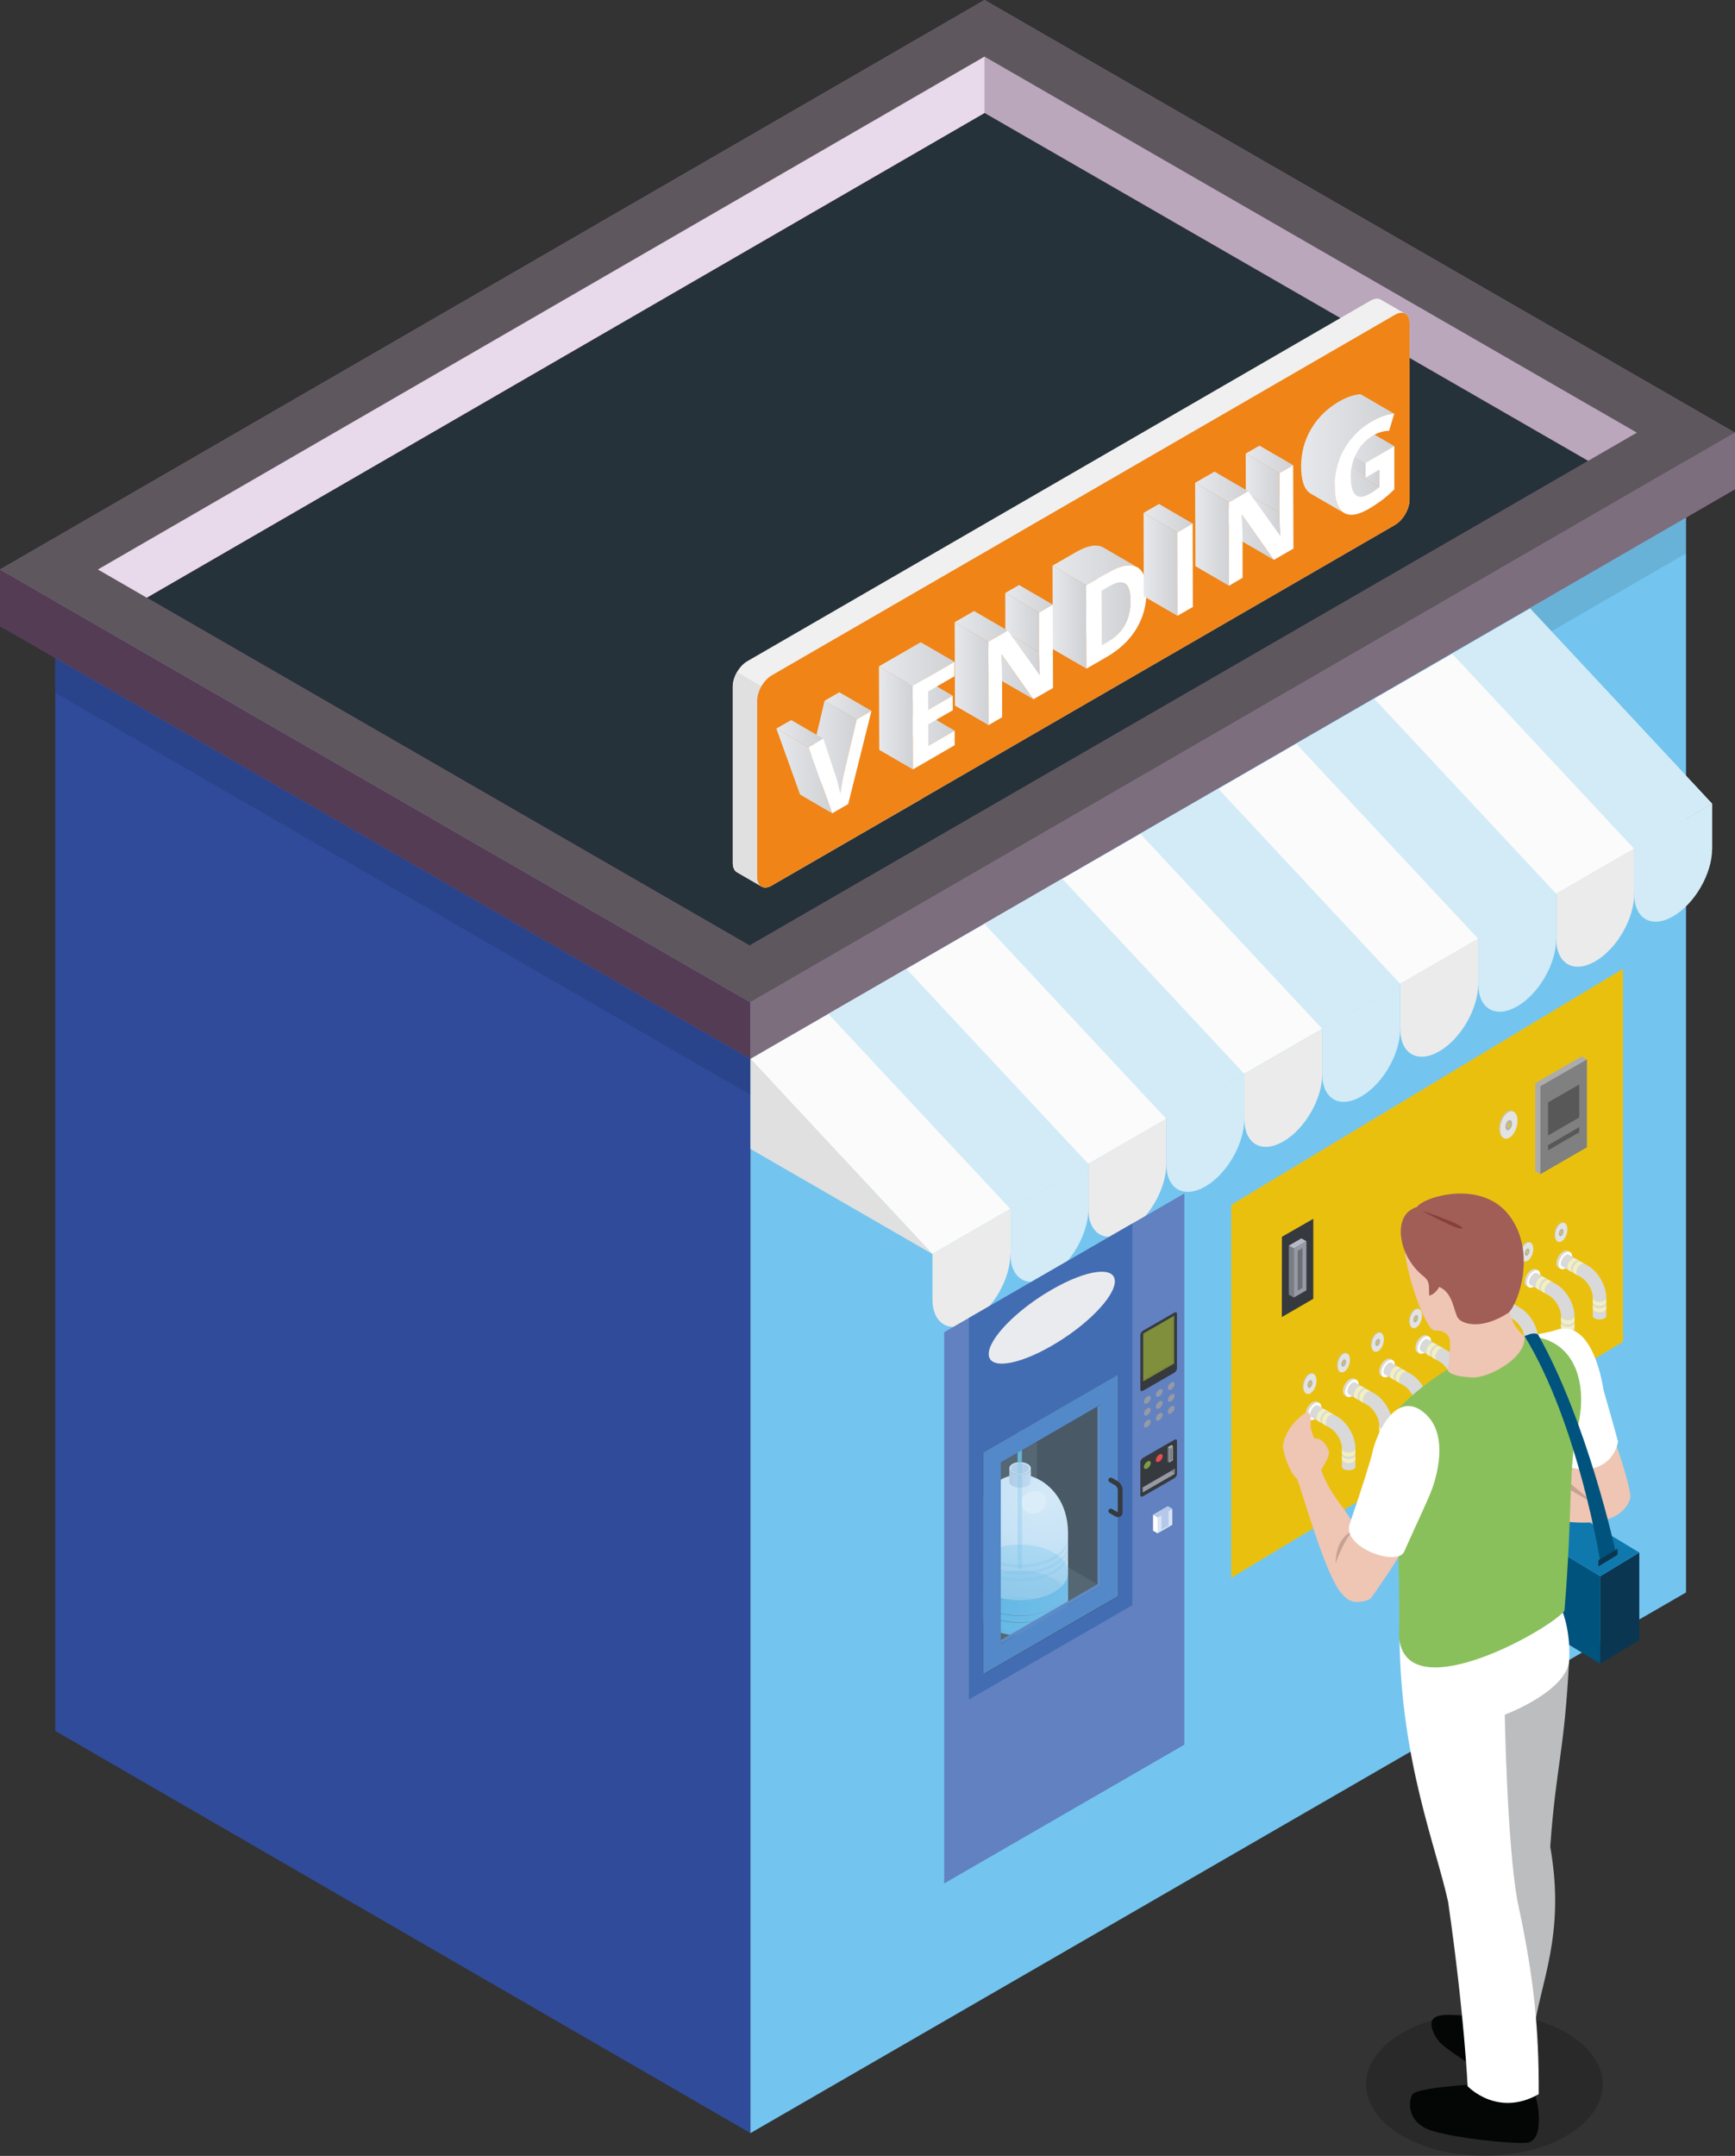 <?xml version="1.0" encoding="UTF-8"?><svg xmlns="http://www.w3.org/2000/svg" xmlns:xlink="http://www.w3.org/1999/xlink" viewBox="0 0 183.5 227.97"><rect x="0" y="0" width="183.5" height="227.97" fill="#333333" stroke="none"/><defs><clipPath id="uuid-076a2b8c-bb7d-48ac-b05c-65557c8d665d"><polygon points="104 153.57 118.28 145.33 118.28 168.8 104 177.04 104 153.57" fill="none"/></clipPath><radialGradient id="uuid-afe3a414-e743-45cc-a9c3-385518b4f9da" cx="110.63" cy="158.07" fx="110.63" fy="158.07" r="11.76" gradientUnits="userSpaceOnUse"><stop offset="0" stop-color="#ecf4fc"/><stop offset=".49" stop-color="#d7eaf9"/><stop offset="1" stop-color="#bbcfe3"/></radialGradient><linearGradient id="uuid-dab49bf9-c865-4698-b144-44d8f285ca5b" x1="106.74" y1="156.29" x2="109.02" y2="156.29" gradientUnits="userSpaceOnUse"><stop offset="0" stop-color="#b7cce2"/><stop offset="1" stop-color="#cfdff1"/></linearGradient><linearGradient id="uuid-37340bfc-fa2f-4b53-9795-722849b09932" x1="106.74" y1="155.27" x2="109.02" y2="155.27" gradientUnits="userSpaceOnUse"><stop offset="0" stop-color="#d7eaf9"/><stop offset="1" stop-color="#ecf4fc"/></linearGradient><linearGradient id="uuid-e5c1a8fa-aaff-4113-a300-6a72e009061a" x1="102.77" y1="169.6" x2="112.96" y2="169.6" gradientUnits="userSpaceOnUse"><stop offset="0" stop-color="#359cd3"/><stop offset="1" stop-color="#62b7e7"/></linearGradient><linearGradient id="uuid-821112d7-2fd4-422f-a130-fd7e2b4fbd36" x1="102.8" y1="169.61" x2="114.29" y2="169.61" gradientUnits="userSpaceOnUse"><stop offset="0" stop-color="#0e1d2d"/><stop offset=".14" stop-color="#1b2f41"/><stop offset=".44" stop-color="#3e5f78"/><stop offset=".85" stop-color="#75abce"/><stop offset="1" stop-color="#8ac8ee"/></linearGradient><linearGradient id="uuid-2cf0341e-b60c-486a-be97-7e8f027be9e5" x1="116.65" y1="58.92" x2="120.28" y2="58.92" gradientUnits="userSpaceOnUse"><stop offset="0" stop-color="#e7e8ec"/><stop offset="1" stop-color="#cfd1d5"/></linearGradient><linearGradient id="uuid-28db225f-026e-4f86-92b1-2d85a559d84c" x1="112.97" y1="63.92" x2="119.57" y2="63.92" xlink:href="#uuid-2cf0341e-b60c-486a-be97-7e8f027be9e5"/><linearGradient id="uuid-30c53061-52c6-4397-b42c-d10f8dd9b414" x1="111.32" y1="59.79" x2="120.21" y2="59.79" xlink:href="#uuid-2cf0341e-b60c-486a-be97-7e8f027be9e5"/><linearGradient id="uuid-fdb38b39-8511-4bc5-afa1-77cabd2c82b3" x1="111.32" y1="65.26" x2="114.9" y2="65.26" xlink:href="#uuid-2cf0341e-b60c-486a-be97-7e8f027be9e5"/><linearGradient id="uuid-72a3c134-7f6d-480c-a897-2d2ab7c64bde" x1="94.61" y1="77.03" x2="100.97" y2="77.03" xlink:href="#uuid-2cf0341e-b60c-486a-be97-7e8f027be9e5"/><linearGradient id="uuid-79dcbf3f-b689-441d-a634-bad7cdb17b5a" x1="94.6" y1="73.27" x2="100.76" y2="73.27" xlink:href="#uuid-2cf0341e-b60c-486a-be97-7e8f027be9e5"/><linearGradient id="uuid-af363501-3f4e-4557-95a5-c25d11d1062d" x1="92.96" y1="75.91" x2="96.55" y2="75.91" xlink:href="#uuid-2cf0341e-b60c-486a-be97-7e8f027be9e5"/><linearGradient id="uuid-5b6c4845-66a4-4b04-a8b1-c899a6ec465f" x1="92.96" y1="70.22" x2="100.95" y2="70.22" xlink:href="#uuid-2cf0341e-b60c-486a-be97-7e8f027be9e5"/><linearGradient id="uuid-cef3e3a8-6175-4c83-894d-55679e505f2f" x1="142.33" y1="49.55" x2="145.9" y2="49.55" xlink:href="#uuid-2cf0341e-b60c-486a-be97-7e8f027be9e5"/><linearGradient id="uuid-b00e1220-b949-457d-b0c4-b43a83f04a86" x1="139.94" y1="50.99" x2="145.9" y2="50.99" xlink:href="#uuid-2cf0341e-b60c-486a-be97-7e8f027be9e5"/><linearGradient id="uuid-b0cf688f-92ff-44c0-acd5-28d193f716ae" x1="140.88" y1="48.7" x2="144.44" y2="48.7" xlink:href="#uuid-2cf0341e-b60c-486a-be97-7e8f027be9e5"/><linearGradient id="uuid-d2bd57f8-8ae2-4b7d-9c3d-4219a61baae1" x1="140.88" y1="47.04" x2="147.49" y2="47.04" xlink:href="#uuid-2cf0341e-b60c-486a-be97-7e8f027be9e5"/><linearGradient id="uuid-a8d410bd-e260-4567-8015-292c7087ef5f" x1="137.62" y1="47.97" x2="147.46" y2="47.97" xlink:href="#uuid-2cf0341e-b60c-486a-be97-7e8f027be9e5"/><linearGradient id="uuid-d97c38ab-5a6e-410d-bfeb-8ae477ac7fed" x1="120.95" y1="59.67" x2="124.53" y2="59.67" xlink:href="#uuid-2cf0341e-b60c-486a-be97-7e8f027be9e5"/><linearGradient id="uuid-556df26c-b903-40ca-8b91-1a2abec82dc3" x1="120.95" y1="54.79" x2="126.14" y2="54.79" xlink:href="#uuid-2cf0341e-b60c-486a-be97-7e8f027be9e5"/><linearGradient id="uuid-f7d9d885-7a9a-44cd-9dd0-2f1485fcc9f4" x1="106.38" y1="70.31" x2="109.97" y2="70.31" xlink:href="#uuid-2cf0341e-b60c-486a-be97-7e8f027be9e5"/><linearGradient id="uuid-979df736-1b04-45d9-a538-6ac8d327ede4" x1="106.33" y1="69.11" x2="109.97" y2="69.11" xlink:href="#uuid-2cf0341e-b60c-486a-be97-7e8f027be9e5"/><linearGradient id="uuid-07181e6e-cf7d-4f64-8d73-f6ab6744a986" x1="106.32" y1="65.83" x2="109.89" y2="65.83" xlink:href="#uuid-2cf0341e-b60c-486a-be97-7e8f027be9e5"/><linearGradient id="uuid-3a062273-9520-4597-8891-58bef79e37ff" x1="106.32" y1="63.32" x2="111.34" y2="63.32" xlink:href="#uuid-2cf0341e-b60c-486a-be97-7e8f027be9e5"/><linearGradient id="uuid-2ac9e156-f32d-4888-9d3e-b34694034b25" x1="102.38" y1="70.54" x2="109.3" y2="70.54" xlink:href="#uuid-2cf0341e-b60c-486a-be97-7e8f027be9e5"/><linearGradient id="uuid-1e409700-fb8e-4502-a719-ded9520d0596" x1="100.97" y1="66.23" x2="106.58" y2="66.23" xlink:href="#uuid-2cf0341e-b60c-486a-be97-7e8f027be9e5"/><linearGradient id="uuid-8e244872-0889-4550-9edf-4b631e3c24c8" x1="100.97" y1="71.24" x2="104.56" y2="71.24" xlink:href="#uuid-2cf0341e-b60c-486a-be97-7e8f027be9e5"/><linearGradient id="uuid-cda239ec-77e7-487b-940c-86742bc532a5" x1="85.47" y1="79.02" x2="90.61" y2="79.02" xlink:href="#uuid-2cf0341e-b60c-486a-be97-7e8f027be9e5"/><linearGradient id="uuid-b9b2b8ec-35b9-478a-9769-ebbcdc93ccf0" x1="87.21" y1="74.63" x2="92.17" y2="74.63" xlink:href="#uuid-2cf0341e-b60c-486a-be97-7e8f027be9e5"/><linearGradient id="uuid-3f7676cc-8e72-4c9a-a463-4a0576889aa3" x1="82.11" y1="77.58" x2="87.07" y2="77.58" xlink:href="#uuid-2cf0341e-b60c-486a-be97-7e8f027be9e5"/><linearGradient id="uuid-17e712f2-af23-4de9-9b9f-f6241276887c" x1="82.11" y1="81.52" x2="88.01" y2="81.52" xlink:href="#uuid-2cf0341e-b60c-486a-be97-7e8f027be9e5"/><linearGradient id="uuid-75dc9ec2-562a-4115-bb03-b9c17a7c5891" x1="131.81" y1="55.57" x2="135.4" y2="55.57" xlink:href="#uuid-2cf0341e-b60c-486a-be97-7e8f027be9e5"/><linearGradient id="uuid-2858f494-4075-41c4-97c6-152e219a6706" x1="131.76" y1="54.37" x2="135.4" y2="54.37" xlink:href="#uuid-2cf0341e-b60c-486a-be97-7e8f027be9e5"/><linearGradient id="uuid-e3c63ff5-3067-46f1-8dd1-04c5e6796f81" x1="131.75" y1="51.09" x2="135.32" y2="51.09" xlink:href="#uuid-2cf0341e-b60c-486a-be97-7e8f027be9e5"/><linearGradient id="uuid-b62ca5d3-2813-4ddd-9f1e-56354f902e10" x1="131.75" y1="48.57" x2="136.77" y2="48.57" xlink:href="#uuid-2cf0341e-b60c-486a-be97-7e8f027be9e5"/><linearGradient id="uuid-864bdd9d-b2df-4c9a-95ef-0307a9d65548" x1="127.81" y1="55.8" x2="134.73" y2="55.8" xlink:href="#uuid-2cf0341e-b60c-486a-be97-7e8f027be9e5"/><linearGradient id="uuid-65247b73-e6f8-4bbe-b3d1-b50730fe2506" x1="126.4" y1="51.49" x2="132.01" y2="51.49" xlink:href="#uuid-2cf0341e-b60c-486a-be97-7e8f027be9e5"/><linearGradient id="uuid-fb1a34cf-d150-46a7-9fd8-4e5b30eeefbf" x1="126.4" y1="56.49" x2="129.99" y2="56.49" xlink:href="#uuid-2cf0341e-b60c-486a-be97-7e8f027be9e5"/></defs><g isolation="isolate"><g id="uuid-3cb3b00b-06d5-4d88-a23a-3421a77f4730"><g id="uuid-d6346d6a-9193-456b-a973-18f9117f8a6e"><g id="uuid-9ea81003-66f4-4773-800e-113f6364e0f9"><g id="uuid-53eadf83-2ee9-4d09-b4ff-3a8322bd2f97"><polygon points="79.37 225.56 5.84 183.03 5.84 60.49 79.37 103 79.37 225.56" fill="#2f4b9a"/></g><g id="uuid-7ca66a98-ed7d-4675-a4da-7cb32fc6a6dc"><polygon points="79.37 225.56 178.32 168.39 178.32 45.75 79.37 103 79.37 225.56" fill="#73c5ef"/></g><polygon id="uuid-b43917cf-d8ea-4388-9a5c-a958593d7677" points="9.14 62.39 5.84 64.29 5.84 73.26 79.37 115.77 178.32 58.52 178.32 52.54 172.44 49.15 167.26 52.14 173.14 55.53 79.37 109.79 8.43 68.78 8.43 68.78 14.31 65.38 9.14 62.39" opacity=".1"/><g id="uuid-a0e360e5-900f-4602-80b5-597452348f58"><polyline points="104.14 5.98 104.14 11.96 167.97 48.74 173.14 45.75 104.14 5.98" fill="#a56baa"/><polyline points="104.14 5.98 104.14 11.96 167.97 48.74 173.14 45.75 104.14 5.98" fill="#fff" opacity=".6"/><polyline points="104.14 5.98 104.14 11.96 167.97 48.74 173.14 45.75 104.14 5.98" opacity=".15"/><polyline points="79.37 105.99 0 60.22 0 66.2 79.37 111.97 79.37 105.99" fill="#a56baa"/><polyline points="79.37 105.99 0 60.22 0 66.2 79.37 111.97 79.37 105.99" fill="#1d1d1b" opacity=".6"/><path d="m109.31,2.99l-5.18-2.99L0,60.22l79.37,45.77,104.13-60.24L109.31,2.99Zm-30.03,96.99L10.36,60.22h0L104.14,5.98l69.01,39.77-93.86,54.23Z" fill="#a56baa"/><path d="m109.31,2.99l-5.18-2.99L0,60.22l79.37,45.77,104.13-60.24L109.31,2.99Zm-30.03,96.99L10.36,60.22h0L104.14,5.98l69.01,39.77-93.86,54.23Z" fill="#575756" opacity=".9"/><polygon points="183.5 45.75 183.5 51.73 79.37 111.97 79.37 105.99 183.5 45.75" fill="#a56baa"/><polygon points="183.5 45.75 183.5 51.73 79.37 111.97 79.37 105.99 183.5 45.75" fill="#6f6f6e" opacity=".75"/><polygon points="104.14 5.98 104.14 11.96 15.54 63.21 10.36 60.22 104.14 5.98" fill="#a56baa"/><polygon points="104.14 5.98 104.14 11.96 15.54 63.21 10.36 60.22 104.14 5.98" fill="#fff" opacity=".75"/><polygon points="104.14 11.96 167.97 48.74 79.28 99.98 15.54 63.21 104.14 11.96" fill="#a56baa"/><polygon points="104.14 11.96 167.97 48.74 79.28 99.98 15.54 63.21 104.14 11.96" fill="#263239"/></g><g id="uuid-ec36359f-5772-4495-bdef-294c6b2254c3"><path d="m79.05,69.91l65.9-38.12c.42-.24.81-.27,1.08-.11.26.15,2.35,1.35,2.61,1.51.27.16.44.5.44.99v18.65c0,.99-.69,2.19-1.55,2.68l-65.9,38.12c-.43.25-.81.27-1.09.11-.26-.15-2.33-1.35-2.59-1.5-.28-.16-.45-.5-.45-1v-18.65c0-.99.69-2.19,1.55-2.68Z" fill="#f0f0f0"/><path d="m81.63,93.63c-.43.25-.81.27-1.09.11-.26-.15-2.33-1.35-2.59-1.5-.28-.16-.45-.5-.45-1v-18.65c0-.49.17-1.04.45-1.53l2.58,1.5,16.99,11.89-15.89,9.17Z" fill="#e0e0e0"/><path d="m147.53,33.29l-65.9,38.12c-.86.49-1.55,1.7-1.55,2.68v18.65c0,.99.69,1.39,1.55.89l65.9-38.12c.86-.49,1.55-1.7,1.55-2.68v-18.65c0-.99-.69-1.39-1.55-.89Z" fill="#f08416"/></g><polygon points="79.37 121.49 79.37 111.97 98.61 132.6 79.37 121.49" fill="#e0e0e0"/><path d="m172.84,94.53c0,2.62-1.84,5.8-4.1,7.11l-.04.02c-2.27,1.31-4.1.25-4.1-2.37v-4.79l8.25-4.76v4.79Z" fill="#ebebeb"/><path d="m156.34,104.05c0,2.62-1.84,5.8-4.1,7.11l-.04.02c-2.27,1.31-4.1.25-4.1-2.37v-4.79l8.25-4.76v4.79Z" fill="#ebebeb"/><path d="m139.85,113.58c0,2.62-1.84,5.8-4.1,7.11l-.04.02c-2.27,1.31-4.1.25-4.1-2.37v-4.79l8.25-4.76v4.79Z" fill="#ebebeb"/><path d="m123.35,123.1c0,2.62-1.84,5.8-4.1,7.11l-.04.02c-2.27,1.31-4.1.25-4.1-2.37v-4.79l8.25-4.76v4.79Z" fill="#ebebeb"/><path d="m106.86,132.62c0,2.62-1.84,5.8-4.1,7.11l-.04.02c-2.27,1.31-4.1.25-4.1-2.37v-4.79l8.25-4.76v4.79Z" fill="#ebebeb"/><polygon points="98.61 132.6 181.08 84.99 161.83 64.35 79.37 111.97 98.61 132.6" fill="#fbfbfb"/><polygon points="106.86 127.84 87.61 107.21 95.86 102.45 115.11 123.08 106.86 127.84" fill="#d2ebf6"/><polygon points="123.35 118.31 104.11 97.68 112.35 92.92 131.6 113.55 123.35 118.31" fill="#d2ebf6"/><polygon points="139.84 108.79 120.6 88.16 128.85 83.4 148.09 104.03 139.84 108.79" fill="#d2ebf6"/><polygon points="156.34 99.27 137.09 78.64 145.34 73.88 164.59 94.51 156.34 99.27" fill="#d2ebf6"/><polygon points="172.83 89.75 153.58 69.12 161.83 64.35 181.08 84.99 172.83 89.75" fill="#d2ebf6"/><path d="m181.08,89.77c0,2.62-1.84,5.8-4.1,7.11l-.04.02c-2.27,1.31-4.1.25-4.1-2.37v-4.79l8.25-4.76v4.79Z" fill="#d2ebf6"/><path d="m164.59,99.29c0,2.62-1.84,5.8-4.1,7.11l-.04.02c-2.27,1.31-4.1.25-4.1-2.37v-4.79l8.25-4.76v4.79Z" fill="#d2ebf6"/><path d="m148.09,108.82c0,2.62-1.84,5.8-4.1,7.11l-.04.02c-2.27,1.31-4.1.25-4.1-2.37v-4.79l8.25-4.76v4.79Z" fill="#d2ebf6"/><path d="m131.6,118.34c0,2.62-1.84,5.8-4.1,7.11l-.04.02c-2.27,1.31-4.1.25-4.1-2.37v-4.79l8.25-4.76v4.79Z" fill="#d2ebf6"/><path d="m115.11,127.86c0,2.62-1.84,5.8-4.1,7.11l-.04.02c-2.27,1.31-4.1.25-4.1-2.37v-4.79l8.25-4.76v4.79Z" fill="#d2ebf6"/><polygon points="130.22 127.4 171.65 102.45 171.65 141.88 130.22 166.84 130.22 127.4" fill="#eac00f"/></g><g id="uuid-c3a516fa-451a-442b-938b-84a14f7f9469"><g id="uuid-cf07030e-b923-4c6c-9744-82fcb2535854"><polygon id="uuid-3b5e0f93-281f-4c59-b984-f5140d9a7d95" points="125.26 184.49 99.86 199.16 99.86 140.87 125.26 126.2 125.26 184.49" fill="#6181c0"/></g><polygon id="uuid-bfc02016-f34d-4747-9d58-2b8cf173ec80" points="119.76 169.74 102.48 179.71 102.48 139.36 119.76 129.38 119.76 169.74" fill="#436db3"/><polygon points="104 153.57 118.28 145.33 118.28 168.8 104 177.04 104 153.57" fill="#25272b"/><polygon points="109.68 150.29 104 153.57 104 167.84 109.68 164.56 109.68 150.29" fill="#363a3f"/><polygon points="104 167.1 104 177.04 118.28 168.8 109.68 163.83 104 167.1" fill="#363a3f"/><path d="m124.2,156.31l-3.31,1.91c-.16.09-.28.04-.28-.12v-3.49c0-.16.13-.36.28-.45l3.31-1.91c.16-.09.28-.04.28.12v3.49c0,.16-.13.36-.28.45Z" fill="#363a3f"/><path d="m124.2,145.15l-3.31,1.91c-.16.09-.28.04-.28-.12v-5.78c0-.16.13-.36.28-.45l3.31-1.91c.16-.09.28-.04.28.12v5.78c0,.16-.13.36-.28.45Z" fill="#363a3f"/><path d="m120.94,141l3.21-1.85s.03,0,.03.01v5s-.01.04-.03.04l-3.21,1.85s-.03,0-.03-.01v-5s.01-.04.03-.04Z" fill="#7f8f3c"/><path d="m124.14,139.15l-.14.08v4.83s-.01.04-.03.04l-3.07,1.77v.16s.01.02.03.01l3.21-1.85s.03-.03.03-.04v-5s-.01-.02-.03-.01Z" fill="#6d7c2e" mix-blend-mode="multiply" opacity=".3"/><path d="m124.23,146.35c0,.2-.16.46-.36.57s-.36.05-.36-.15.16-.46.36-.57c.2-.12.36-.05.36.15Z" fill="#959aa4"/><path d="m122.97,147.08c0,.2-.16.46-.36.57-.2.12-.36.05-.36-.15s.16-.46.36-.57c.2-.12.36-.05.36.15Z" fill="#959aa4"/><path d="m121.71,147.81c0,.2-.16.46-.36.57-.2.12-.36.05-.36-.15s.16-.46.36-.57c.2-.12.36-.05.36.15Z" fill="#959aa4"/><path d="m124.23,147.61c0,.2-.16.46-.36.57-.2.12-.36.05-.36-.15s.16-.46.36-.57c.2-.12.36-.05.36.15Z" fill="#959aa4"/><path d="m122.97,148.34c0,.2-.16.46-.36.57-.2.12-.36.05-.36-.15s.16-.46.36-.57c.2-.12.36-.05.36.15Z" fill="#959aa4"/><path d="m121.71,149.06c0,.2-.16.46-.36.57-.2.12-.36.05-.36-.15s.16-.46.36-.57c.2-.12.36-.05.36.15Z" fill="#959aa4"/><path d="m124.23,148.87c0,.2-.16.46-.36.57-.2.12-.36.05-.36-.15s.16-.46.36-.57.36-.05.36.15Z" fill="#959aa4"/><path d="m122.97,149.6c0,.2-.16.46-.36.57-.2.12-.36.05-.36-.15s.16-.46.36-.57c.2-.12.36-.05.36.15Z" fill="#959aa4"/><path d="m121.71,150.32c0,.2-.16.46-.36.57-.2.12-.36.05-.36-.15s.16-.46.36-.57c.2-.12.36-.05.36.15Z" fill="#959aa4"/><g id="uuid-25fb4c03-50a4-40f4-8831-090a5663a66e"><polygon id="uuid-4cd74c8e-a00c-4772-8902-fb32514723b7" points="123.66 154.66 123.5 154.57 123.5 153.04 123.66 153.13 123.66 154.66" fill="#7a7d83"/><polygon id="uuid-7440ef5e-ce9f-4cab-b688-50b22746b460" points="124.06 154.43 123.66 154.66 123.66 153.13 124.06 152.9 124.06 154.43" fill="#959aa4"/><polygon points="123.79 153.2 123.93 153.12 123.93 154.36 123.79 154.45 123.79 153.2" fill="#6c7075"/><polygon id="uuid-01ffffd5-0afc-43c0-86a6-ed96855724f2" points="123.66 153.13 123.5 153.04 123.9 152.81 124.06 152.9 123.66 153.13" fill="#b5bac5"/></g><polygon points="124.24 155.86 120.85 157.82 120.85 157.28 124.24 155.32 124.24 155.86" fill="#959aa4"/><polygon points="123.9 155.52 124.24 155.86 124.24 155.32 123.9 155.52" fill="#7a7d83"/><path d="m122.97,153.97c0,.2-.16.46-.36.57-.2.12-.36.05-.36-.15s.16-.46.36-.57c.2-.12.36-.05.36.15Z" fill="#e94d4f"/><path d="m121.71,154.7c0,.2-.16.46-.36.57-.2.12-.36.05-.36-.15s.16-.46.36-.57c.2-.12.36-.05.36.15Z" fill="#809d45"/><path d="m117.91,135.49c0,1.64-2.98,4.69-6.67,6.81-3.68,2.13-6.67,2.52-6.67.88s2.98-4.69,6.67-6.81c3.68-2.13,6.67-2.52,6.67-.88Z" fill="#eaebee"/><g clip-path="url(#uuid-076a2b8c-bb7d-48ac-b05c-65557c8d665d)"><path d="m111.42,171.14c-2.02,1.13-5.24,1.1-7.21-.07-.96-.58-1.44-1.32-1.44-2.06,0,.89.34,2.15,1.89,3.1,1.02.63,3.66,1.45,6.31.07,1.61-.94,1.93-2.12,1.99-2.98-.07.71-.58,1.41-1.54,1.95Z" fill="#9db5cb"/><path d="m110.07,156.56c-1.58-.96-3.31-.85-4.88.32-1.14.85-1.62,1.87-1.88,2.42-.46.98-.51,2.18-.54,2.7v7c0,.74.48,1.49,1.44,2.06,1.96,1.17,5.19,1.21,7.21.07,1.03-.58,1.54-1.34,1.54-2.11v-7c-.05-3.26-1.83-4.83-2.89-5.47Z" fill="url(#uuid-afe3a414-e743-45cc-a9c3-385518b4f9da)"/><path d="m108.68,155.75c-.45.25-1.17.25-1.61-.02-.22-.13-.32-.3-.32-.46v1.39c0,.17.1.33.32.46.44.26,1.16.27,1.61.02.23-.13.35-.3.35-.47v-1.39c0,.17-.11.34-.34.47Z" fill="url(#uuid-dab49bf9-c865-4698-b144-44d8f285ca5b)"/><path d="m108.7,154.81c-.44-.26-1.16-.27-1.61-.02s-.46.67-.02.93c.44.26,1.16.27,1.61.02.45-.25.46-.67.02-.93Z" fill="url(#uuid-37340bfc-fa2f-4b53-9795-722849b09932)"/><path d="m108.58,154.88c-.38-.22-1-.23-1.38-.01-.39.22-.4.58-.02.8.38.22,1,.23,1.38.01.39-.22.4-.58.02-.8Z" fill="#bacfe4"/><path d="m111.47,164.19c-1.99-1.15-5.22-1.15-7.21,0-1.99,1.15-1.99,3.01,0,4.16,1.99,1.15,5.22,1.15,7.21,0,1.99-1.15,1.99-3.01,0-4.16Z" fill="#54c0ef" mix-blend-mode="multiply" opacity=".3"/><path d="m112.94,166.55c-.11.66-.6,1.3-1.47,1.8-1.99,1.15-5.22,1.15-7.21,0-.99-.57-1.49-1.32-1.49-2.07v2.73c0,.11.01.22.03.33.17,1.47,1.08,2.55,2.75,3.2,1.35.52,3.62.64,5.41-.36.45-.27,1.77-1.08,1.96-2.81.02-.11.04-.22.04-.34v-2.77c0,.1,0,.19-.02.29Z" fill="url(#uuid-e5c1a8fa-aaff-4113-a300-6a72e009061a)" mix-blend-mode="multiply"/><path d="m111.52,166.97c-1.96-1.17-5.19-1.21-7.21-.07-1.03.58-1.54,1.34-1.54,2.11.06,1.65.99,2.84,2.79,3.53,1.35.52,3.62.64,5.41-.36.48-.29,1.96-1.18,2-3.15,0-.74-.48-1.49-1.44-2.06Z" fill="#62b7e7" mix-blend-mode="multiply" opacity=".3"/><path d="m110.1,172.09c-1.27.71-3.31.69-4.54-.05-1.24-.74-1.21-1.92.06-2.63,1.27-.71,3.31-.69,4.54.05s1.21,1.92-.06,2.63Z" fill="#54c0ef" opacity=".2"/><path d="m110.58,158.42c-.21-.7-.8-.88-1.55-.66-.75.22-1.2.77-1.02,1.37.21.7.9,1.06,1.65.84.75-.22,1.13-.86.93-1.56Z" fill="#f3f9fd"/><path d="m112.96,162.51v.32c0,.77-.52,1.53-1.55,2.11-2.02,1.13-5.24,1.1-7.21-.07-.96-.58-1.44-1.32-1.44-2.06v-.32c0,.74.48,1.49,1.44,2.06,1.96,1.17,5.19,1.21,7.21.07,1.03-.58,1.54-1.34,1.54-2.11Zm-1.54,2.84c-2.02,1.13-5.24,1.1-7.21-.07-.96-.58-1.44-1.32-1.44-2.06v.32c0,.74.48,1.49,1.44,2.06,1.96,1.17,5.19,1.21,7.21.07,1.03-.58,1.54-1.34,1.54-2.11v-.32c0,.77-.52,1.53-1.54,2.11Zm0,.73c-2.02,1.13-5.24,1.1-7.21-.07-.96-.58-1.44-1.32-1.44-2.06v.32c0,.74.48,1.49,1.44,2.06,1.96,1.17,5.19,1.21,7.21.07,1.03-.58,1.54-1.34,1.54-2.11v-.32c0,.77-.52,1.53-1.54,2.11Zm0,3.65c-2.02,1.13-5.24,1.1-7.21-.07-.96-.58-1.44-1.32-1.44-2.06v.32c0,.74.48,1.49,1.44,2.06,1.96,1.17,5.19,1.21,7.21.07,1.03-.58,1.54-1.34,1.54-2.11v-.32c0,.77-.52,1.53-1.54,2.11Zm0,.73c-2.02,1.13-5.24,1.1-7.21-.07-.96-.58-1.44-1.32-1.44-2.06v.32c0,.74.48,1.49,1.44,2.06,1.96,1.17,5.19,1.21,7.21.07,1.03-.58,1.54-1.34,1.54-2.11v-.32c0,.77-.52,1.53-1.54,2.11Z" fill="#62b7e7" mix-blend-mode="multiply" opacity=".2"/><path d="m112.96,167.62s0,.31,0,.31c0,.77-.52,1.53-1.54,2.11-2.02,1.13-5.24,1.1-7.21-.07-.96-.58-1.44-1.32-1.44-2.06v-.05c0,.74.48,1.48,1.44,2.06,1.96,1.17,5.19,1.21,7.21.07,1.03-.58,1.54-1.34,1.54-2.11v-.26Zm0,.99c0,.77-.52,1.53-1.54,2.11-2.02,1.13-5.24,1.1-7.21-.07-.96-.58-1.44-1.32-1.44-2.06v.05c0,.74.48,1.49,1.44,2.06,1.96,1.17,5.19,1.21,7.21.07,1.03-.58,1.54-1.34,1.54-2.11v-.32s0,.27,0,.27Z" fill="url(#uuid-821112d7-2fd4-422f-a130-fd7e2b4fbd36)" mix-blend-mode="screen" opacity=".7"/><path d="m107.62,154.64v11.21c0,.13.47.13.47,0v-11.22c-.16-.02-.31-.02-.47,0Z" fill="#62b7e7" mix-blend-mode="multiply" opacity=".3"/><path d="m108.08,154.63v-5.04c0-.13-.1-.23-.23-.23s-.23.1-.23.23v5.05c.15-.02.31-.02.47,0Z" fill="#56a5cd"/></g><path d="m104,153.57v23.46l14.27-8.24v-23.46l-14.27,8.24Zm12.42,14.16l-10.57,6.11v-19.2l10.57-6.11v19.2Z" fill="#5389c8"/><polygon points="116.07 148.74 116.07 167.52 105.85 173.42 105.85 173.83 116.43 167.73 116.43 148.53 116.07 148.74" fill="#436db3"/><polygon points="105.85 154.64 116.43 148.53 116.43 167.73 105.85 173.83 105.85 154.64" fill="#9fd0ec" mix-blend-mode="multiply" opacity=".3"/><path d="m118.17,156.6l-.56-.32c-.12-.07-.28-.03-.35.09-.07.12-.03.28.09.35l.56.32c.18.1.31.33.31.47v2.39s-.03-.01-.05-.02l-.56-.32c-.12-.07-.28-.03-.35.09-.07.12-.03.28.09.35l.56.32c.12.07.24.1.35.1.09,0,.17-.02.24-.06.15-.09.23-.25.23-.45v-2.4c0-.33-.24-.72-.56-.91Z" fill="#363a3f"/></g><path d="m142.14,154.85c-.28.14-.28.37,0,.51.28.14.72.14,1,0,.28-.14.28-.37,0-.51-.28-.14-.72-.14-1,0Z" fill="#d9d9d9"/><g isolation="isolate"><path d="m139.53,148.35l-.21-.12c-.13-.07-.31-.06-.51.05-.4.23-.72.79-.72,1.25,0,.23.08.39.21.47l.21.12c-.13-.08-.21-.24-.21-.47,0-.46.32-1.02.72-1.25.2-.11.38-.12.51-.05Z" fill="#d9d9d9"/><path d="m139.75,148.82c0-.46-.32-.65-.72-.42-.4.23-.72.79-.72,1.25s.32.65.72.42c.4-.23.72-.79.72-1.25Z" fill="#fff"/></g><path d="m139.5,148.92c.02-.31-.18-.43-.44-.26-.26.17-.48.56-.5.87-.02.31.18.43.44.26.26-.17.48-.56.5-.87Z" fill="#d9d9d9"/><path d="m141.93,155.1h1.42v-1.96c0-1.26-.85-2.73-1.94-3.36l-2.03-1.17-.71,1.23,2.03,1.17c.65.38,1.23,1.37,1.23,2.13v1.96Z" fill="#d9d9d9"/><path d="m141.93,153.86c0,.11.07.21.21.29.28.16.72.16,1,0,.14-.08.21-.19.21-.29v.43c0,.11-.07.21-.21.29-.28.16-.73.16-1,0-.14-.08-.21-.19-.21-.29v-.43Z" fill="#f3f0bd"/><path d="m141.93,153.2c0,.11.07.21.21.29.28.16.72.16,1,0,.14-.08.21-.19.21-.29v.43c0,.11-.07.21-.21.29-.28.16-.73.16-1,0-.14-.08-.21-.19-.21-.29v-.43Z" fill="#f3f0bd"/><path d="m140.48,149.25c-.09-.05-.22-.05-.35.03-.28.16-.5.55-.5.87,0,.16.06.27.15.33l-.37-.21c-.09-.05-.15-.17-.15-.33,0-.32.22-.71.5-.87.14-.08.26-.09.35-.03l.37.21Z" fill="#f3f0bd"/><path d="m141.05,149.58c-.09-.05-.22-.05-.35.03-.28.16-.5.55-.5.87,0,.16.06.27.15.33l-.37-.21c-.09-.05-.15-.17-.15-.33,0-.32.22-.71.5-.87.14-.08.26-.09.35-.03l.37.21Z" fill="#f3f0bd"/><path d="m146.08,152.41c-.28.14-.28.37,0,.51.28.14.72.14,1,0,.28-.14.28-.37,0-.51-.28-.14-.72-.14-1,0Z" fill="#d9d9d9"/><g isolation="isolate"><path d="m143.47,145.91l-.21-.12c-.13-.07-.31-.06-.51.05-.4.23-.72.79-.72,1.25,0,.23.08.39.21.47l.21.12c-.13-.08-.21-.24-.21-.47,0-.46.32-1.02.72-1.25.2-.11.38-.12.51-.05Z" fill="#d9d9d9"/><path d="m143.69,146.38c0-.46-.32-.65-.72-.42-.4.23-.72.79-.72,1.25s.32.65.72.42c.4-.23.72-.79.72-1.25Z" fill="#fff"/></g><path d="m143.44,146.49c.02-.31-.18-.43-.44-.26-.26.17-.48.56-.5.87-.02.31.18.43.44.26.26-.17.48-.56.5-.87Z" fill="#d9d9d9"/><path d="m145.87,152.67h1.42v-1.96c0-1.26-.85-2.73-1.94-3.36l-2.03-1.17-.71,1.23,2.03,1.17c.65.38,1.23,1.37,1.23,2.13v1.96Z" fill="#d9d9d9"/><path d="m145.87,151.43c0,.11.07.21.21.29.28.16.72.16,1,0,.14-.08.21-.19.21-.29v.43c0,.11-.07.21-.21.29-.28.16-.73.16-1,0-.14-.08-.21-.19-.21-.29v-.43Z" fill="#f3f0bd"/><path d="m145.87,150.77c0,.11.07.21.21.29.28.16.72.16,1,0,.14-.08.21-.19.21-.29v.43c0,.11-.07.21-.21.29-.28.16-.73.16-1,0-.14-.08-.21-.19-.21-.29v-.43Z" fill="#f3f0bd"/><path d="m144.42,146.82c-.09-.05-.22-.05-.35.03-.28.16-.5.55-.5.87,0,.16.06.27.15.33l-.37-.21c-.09-.05-.15-.17-.15-.33,0-.32.22-.71.5-.87.14-.08.26-.09.35-.03l.37.21Z" fill="#f3f0bd"/><path d="m144.98,147.14c-.09-.05-.22-.05-.35.03-.28.16-.5.55-.5.87,0,.16.06.27.15.33l-.37-.21c-.09-.05-.15-.17-.15-.33,0-.32.22-.71.5-.87.14-.08.26-.09.35-.03l.37.21Z" fill="#f3f0bd"/><path d="m149.91,150.33c-.28.14-.28.37,0,.51.28.14.72.14,1,0,.28-.14.28-.37,0-.51-.28-.14-.72-.14-1,0Z" fill="#d9d9d9"/><g isolation="isolate"><path d="m147.31,143.83l-.21-.12c-.13-.07-.31-.06-.51.05-.4.23-.72.79-.72,1.25,0,.23.08.39.21.47l.21.12c-.13-.08-.21-.24-.21-.47,0-.46.32-1.02.72-1.25.2-.11.38-.12.51-.05Z" fill="#d9d9d9"/><path d="m147.52,144.3c0-.46-.32-.65-.72-.42-.4.23-.72.79-.72,1.25s.32.65.72.42c.4-.23.72-.79.72-1.25Z" fill="#fff"/></g><path d="m147.27,144.41c.02-.31-.18-.43-.44-.26-.26.17-.48.56-.5.87-.02.31.18.43.44.26.26-.17.48-.56.5-.87Z" fill="#d9d9d9"/><path d="m149.7,150.59h1.42v-1.96c0-1.26-.85-2.73-1.94-3.36l-2.03-1.17-.71,1.23,2.03,1.17c.65.38,1.23,1.37,1.23,2.13v1.96Z" fill="#d9d9d9"/><path d="m149.7,149.35c0,.11.07.21.21.29.28.16.72.16,1,0,.14-.08.21-.19.21-.29v.43c0,.11-.07.21-.21.29-.28.16-.73.16-1,0-.14-.08-.21-.19-.21-.29v-.43Z" fill="#f3f0bd"/><path d="m149.7,148.69c0,.11.07.21.21.29.28.16.72.16,1,0,.14-.08.21-.19.21-.29v.43c0,.11-.07.21-.21.29-.28.16-.73.16-1,0-.14-.08-.21-.19-.21-.29v-.43Z" fill="#f3f0bd"/><path d="m148.25,144.74c-.09-.05-.22-.05-.35.03-.28.16-.5.55-.5.87,0,.16.06.27.15.33l-.37-.21c-.09-.05-.15-.17-.15-.33,0-.32.22-.71.5-.87.14-.08.26-.09.35-.03l.37.21Z" fill="#f3f0bd"/><path d="m148.82,145.06c-.09-.05-.22-.05-.35.03-.28.16-.5.55-.5.87,0,.16.06.27.15.33l-.37-.21c-.09-.05-.15-.17-.15-.33,0-.32.22-.71.5-.87.14-.08.26-.09.35-.03l.37.21Z" fill="#f3f0bd"/><path d="m153.74,147.85c-.28.14-.28.37,0,.51.28.14.72.14,1,0,.28-.14.28-.37,0-.51-.28-.14-.72-.14-1,0Z" fill="#d9d9d9"/><g isolation="isolate"><path d="m151.14,141.34l-.21-.12c-.13-.07-.31-.06-.51.05-.4.23-.72.79-.72,1.25,0,.23.08.39.21.47l.21.12c-.13-.08-.21-.24-.21-.47,0-.46.32-1.02.72-1.25.2-.11.38-.12.51-.05Z" fill="#d9d9d9"/><path d="m151.35,141.81c0-.46-.32-.65-.72-.42-.4.23-.72.79-.72,1.25s.32.65.72.42c.4-.23.72-.79.72-1.25Z" fill="#fff"/></g><path d="m151.1,141.92c.02-.31-.18-.43-.44-.26-.26.17-.48.56-.5.87-.02.31.18.43.44.26.26-.17.48-.56.5-.87Z" fill="#d9d9d9"/><path d="m153.53,148.1h1.42v-1.96c0-1.26-.85-2.73-1.94-3.36l-2.03-1.17-.71,1.23,2.03,1.17c.65.38,1.23,1.37,1.23,2.13v1.96Z" fill="#d9d9d9"/><path d="m153.53,146.86c0,.11.07.21.21.29.28.16.72.16,1,0,.14-.08.21-.19.21-.29v.43c0,.11-.07.21-.21.29-.28.16-.73.16-1,0-.14-.08-.21-.19-.21-.29v-.43Z" fill="#f3f0bd"/><path d="m153.53,146.2c0,.11.07.21.21.29.28.16.72.16,1,0,.14-.08.21-.19.21-.29v.43c0,.11-.07.21-.21.29-.28.16-.73.16-1,0-.14-.08-.21-.19-.21-.29v-.43Z" fill="#f3f0bd"/><path d="m152.08,142.25c-.09-.05-.22-.05-.35.03-.28.16-.5.55-.5.87,0,.16.06.27.15.33l-.37-.21c-.09-.05-.15-.17-.15-.33,0-.32.22-.71.5-.87.14-.08.26-.09.35-.03l.37.21Z" fill="#f3f0bd"/><path d="m152.65,142.58c-.09-.05-.22-.05-.35.03-.28.16-.5.55-.5.87,0,.16.06.27.15.33l-.37-.21c-.09-.05-.15-.17-.15-.33,0-.32.22-.71.5-.87.14-.08.26-.09.35-.03l.37.21Z" fill="#f3f0bd"/><path d="m157.64,145.63c-.28.14-.28.37,0,.51.28.14.72.14,1,0,.28-.14.28-.37,0-.51-.28-.14-.72-.14-1,0Z" fill="#d9d9d9"/><g isolation="isolate"><path d="m155.04,139.13l-.21-.12c-.13-.07-.31-.06-.51.05-.4.23-.72.79-.72,1.25,0,.23.08.39.21.47l.21.12c-.13-.08-.21-.24-.21-.47,0-.46.32-1.02.72-1.25.2-.11.38-.12.51-.05Z" fill="#d9d9d9"/><path d="m155.25,139.6c0-.46-.32-.65-.72-.42-.4.23-.72.79-.72,1.25s.32.65.72.42c.4-.23.72-.79.72-1.25Z" fill="#fff"/></g><path d="m155,139.71c.02-.31-.18-.43-.44-.26-.26.17-.48.56-.5.87-.02.31.18.43.44.26.26-.17.48-.56.5-.87Z" fill="#d9d9d9"/><path d="m157.43,145.88h1.42v-1.96c0-1.26-.85-2.73-1.94-3.36l-2.03-1.17-.71,1.23,2.03,1.17c.65.38,1.23,1.37,1.23,2.13v1.96Z" fill="#d9d9d9"/><path d="m157.43,144.65c0,.11.07.21.21.29.28.16.72.16,1,0,.14-.08.21-.19.21-.29v.43c0,.11-.07.21-.21.29-.28.16-.73.16-1,0-.14-.08-.21-.19-.21-.29v-.43Z" fill="#f3f0bd"/><path d="m157.43,143.99c0,.11.07.21.21.29.28.16.72.16,1,0,.14-.08.21-.19.21-.29v.43c0,.11-.07.21-.21.29-.28.16-.73.16-1,0-.14-.08-.21-.19-.21-.29v-.43Z" fill="#f3f0bd"/><path d="m155.98,140.03c-.09-.05-.22-.05-.35.03-.28.16-.5.55-.5.87,0,.16.06.27.15.33l-.37-.21c-.09-.05-.15-.17-.15-.33,0-.32.22-.71.5-.87.14-.08.26-.09.35-.03l.37.21Z" fill="#f3f0bd"/><path d="m156.55,140.36c-.09-.05-.22-.05-.35.03-.28.16-.5.55-.5.87,0,.16.06.27.15.33l-.37-.21c-.09-.05-.15-.17-.15-.33,0-.32.22-.71.5-.87.14-.08.26-.09.35-.03l.37.21Z" fill="#f3f0bd"/><path d="m161.47,143.34c-.28.14-.28.37,0,.51.28.14.72.14,1,0,.28-.14.28-.37,0-.51-.28-.14-.72-.14-1,0Z" fill="#d9d9d9"/><g isolation="isolate"><path d="m158.87,136.84l-.21-.12c-.13-.07-.31-.06-.51.05-.4.23-.72.79-.72,1.25,0,.23.08.39.21.47l.21.12c-.13-.08-.21-.24-.21-.47,0-.46.32-1.02.72-1.25.2-.11.38-.12.51-.05Z" fill="#d9d9d9"/><path d="m159.08,137.31c0-.46-.32-.65-.72-.42-.4.23-.72.79-.72,1.25s.32.65.72.42c.4-.23.72-.79.72-1.25Z" fill="#fff"/></g><path d="m158.83,137.42c.02-.31-.18-.43-.44-.26-.26.17-.48.56-.5.87-.02.31.18.43.44.26.26-.17.48-.56.5-.87Z" fill="#d9d9d9"/><path d="m161.27,143.6h1.42v-1.96c0-1.26-.85-2.73-1.94-3.36l-2.03-1.17-.71,1.23,2.03,1.17c.65.38,1.23,1.37,1.23,2.13v1.96Z" fill="#d9d9d9"/><path d="m161.27,142.36c0,.11.07.21.21.29.28.16.72.16,1,0,.14-.08.21-.19.21-.29v.43c0,.11-.07.21-.21.29-.28.16-.73.16-1,0-.14-.08-.21-.19-.21-.29v-.43Z" fill="#f3f0bd"/><path d="m161.27,141.7c0,.11.07.21.21.29.28.16.72.16,1,0,.14-.08.21-.19.21-.29v.43c0,.11-.07.21-.21.29-.28.16-.73.16-1,0-.14-.08-.21-.19-.21-.29v-.43Z" fill="#f3f0bd"/><path d="m159.81,137.74c-.09-.05-.22-.05-.35.03-.28.16-.5.55-.5.87,0,.16.06.27.15.33l-.37-.21c-.09-.05-.15-.17-.15-.33,0-.32.22-.71.5-.87.14-.08.26-.09.35-.03l.37.21Z" fill="#f3f0bd"/><path d="m160.38,138.07c-.09-.05-.22-.05-.35.03-.28.16-.5.55-.5.87,0,.16.06.27.15.33l-.37-.21c-.09-.05-.15-.17-.15-.33,0-.32.22-.71.5-.87.14-.08.26-.09.35-.03l.37.21Z" fill="#f3f0bd"/><path d="m165.31,140.85c-.28.14-.28.37,0,.51.28.14.72.14,1,0,.28-.14.28-.37,0-.51-.28-.14-.72-.14-1,0Z" fill="#d9d9d9"/><g isolation="isolate"><path d="m162.7,134.35l-.21-.12c-.13-.07-.31-.06-.51.05-.4.23-.72.79-.72,1.25,0,.23.08.39.21.47l.21.12c-.13-.08-.21-.24-.21-.47,0-.46.32-1.02.72-1.25.2-.11.38-.12.51-.05Z" fill="#d9d9d9"/><path d="m162.91,134.82c0-.46-.32-.65-.72-.42-.4.23-.72.79-.72,1.25s.32.65.72.42c.4-.23.72-.79.72-1.25Z" fill="#fff"/></g><path d="m162.66,134.93c.02-.31-.18-.43-.44-.26-.26.17-.48.56-.5.87-.02.31.18.43.44.26.26-.17.48-.56.5-.87Z" fill="#d9d9d9"/><path d="m165.1,141.11h1.42v-1.96c0-1.26-.85-2.73-1.94-3.36l-2.03-1.17-.71,1.23,2.03,1.17c.65.38,1.23,1.37,1.23,2.13v1.96Z" fill="#d9d9d9"/><path d="m165.1,139.87c0,.11.07.21.21.29.28.16.72.16,1,0,.14-.08.21-.19.21-.29v.43c0,.11-.07.21-.21.29-.28.16-.73.16-1,0-.14-.08-.21-.19-.21-.29v-.43Z" fill="#f3f0bd"/><path d="m165.1,139.21c0,.11.07.21.21.29.28.16.72.16,1,0,.14-.08.21-.19.21-.29v.43c0,.11-.07.21-.21.29-.28.16-.73.16-1,0-.14-.08-.21-.19-.21-.29v-.43Z" fill="#f3f0bd"/><path d="m163.64,135.25c-.09-.05-.22-.05-.35.03-.28.16-.5.55-.5.87,0,.16.06.27.15.33l-.37-.21c-.09-.05-.15-.17-.15-.33,0-.32.22-.71.5-.87.14-.08.26-.09.35-.03l.37.21Z" fill="#f3f0bd"/><path d="m164.21,135.58c-.09-.05-.22-.05-.35.03-.28.16-.5.55-.5.87,0,.16.06.27.15.33l-.37-.21c-.09-.05-.15-.17-.15-.33,0-.32.22-.71.5-.87.14-.08.26-.09.35-.03l.37.21Z" fill="#f3f0bd"/><path d="m168.67,138.91c-.28.14-.28.37,0,.51.28.14.72.14,1,0,.28-.14.28-.37,0-.51-.28-.14-.72-.14-1,0Z" fill="#d9d9d9"/><g isolation="isolate"><path d="m166.06,132.4l-.21-.12c-.13-.07-.31-.06-.51.05-.4.23-.72.79-.72,1.25,0,.23.08.39.21.47l.21.12c-.13-.08-.21-.24-.21-.47,0-.46.32-1.02.72-1.25.2-.11.38-.12.51-.05Z" fill="#d9d9d9"/><path d="m166.28,132.87c0-.46-.32-.65-.72-.42-.4.23-.72.79-.72,1.25s.32.65.72.42c.4-.23.72-.79.72-1.25Z" fill="#fff"/></g><path d="m166.02,132.98c.02-.31-.18-.43-.44-.26-.26.17-.48.56-.5.87-.02.31.18.43.44.26.26-.17.48-.56.5-.87Z" fill="#d9d9d9"/><path d="m168.46,139.16h1.42v-1.96c0-1.26-.85-2.73-1.94-3.36l-2.03-1.17-.71,1.23,2.03,1.17c.65.38,1.23,1.37,1.23,2.13v1.96Z" fill="#d9d9d9"/><path d="m168.46,137.92c0,.11.07.21.21.29.28.16.72.16,1,0,.14-.08.21-.19.21-.29v.43c0,.11-.07.21-.21.29-.28.16-.73.16-1,0-.14-.08-.21-.19-.21-.29v-.43Z" fill="#f3f0bd"/><path d="m168.46,137.26c0,.11.07.21.21.29.28.16.72.16,1,0,.14-.08.21-.19.21-.29v.43c0,.11-.07.21-.21.29-.28.16-.73.16-1,0-.14-.08-.21-.19-.21-.29v-.43Z" fill="#f3f0bd"/><path d="m167,133.31c-.09-.05-.22-.05-.35.03-.28.16-.5.55-.5.87,0,.16.06.27.15.33l-.37-.21c-.09-.05-.15-.17-.15-.33,0-.32.22-.71.5-.87.14-.08.26-.09.35-.03l.37.21Z" fill="#f3f0bd"/><path d="m167.57,133.64c-.09-.05-.22-.05-.35.03-.28.16-.5.55-.5.87,0,.16.06.27.15.33l-.37-.21c-.09-.05-.15-.17-.15-.33,0-.32.22-.71.5-.87.14-.08.26-.09.35-.03l.37.21Z" fill="#f3f0bd"/><polygon points="135.58 130.78 135.57 139.27 138.9 137.34 138.9 128.88 135.58 130.78" fill="#363a3f"/><g id="uuid-3b0a54c9-8c09-46c7-ba86-2482872014f2"><polygon id="uuid-48db1bc9-6ec9-4192-b89b-7c573abdbe87" points="136.84 137.2 136.31 136.9 136.31 131.71 136.84 132.02 136.84 137.2" fill="#7a7d83"/><polygon id="uuid-6bb08401-748e-42ce-8011-1707eb9ecaf0" points="138.17 136.44 136.84 137.2 136.84 132.02 138.17 131.25 138.17 136.44" fill="#959aa4"/><polygon points="137.25 132.26 137.75 131.98 137.75 136.19 137.25 136.48 137.25 132.26" fill="#6c7075"/><polygon id="uuid-0c0656cc-6d4e-41d9-8a49-420436ccb90d" points="136.84 132.02 136.31 131.71 137.64 130.95 138.17 131.25 136.84 132.02" fill="#b5bac5"/></g><polygon points="167.84 112.03 162.92 124.16 162.37 123.84 162.37 114.54 167.28 111.7 167.84 112.03" fill="#acacac"/><polygon points="167.84 121.32 162.92 124.16 162.92 114.86 167.84 112.03 167.84 121.32" fill="gray"/><polygon points="167.03 118.16 163.73 120.07 163.73 116.57 167.03 114.67 167.03 118.16" fill="#585858"/><polygon points="167.03 119.73 163.73 121.64 163.73 121.09 167.03 119.18 167.03 119.73" fill="#585858"/><polygon points="123.99 159.54 122.43 160.44 121.95 160.16 123.51 159.26 123.99 159.54" fill="#b4c9e9"/><polygon points="122.43 162.14 121.95 161.86 121.95 160.16 122.43 160.44 122.43 162.14" fill="#fff"/><polygon points="122.43 162.14 123.99 161.24 123.99 159.54 122.43 160.44 122.43 162.14" fill="#d9e4f5"/><polygon points="123.59 161.32 122.84 161.76 122.84 159.92 123.59 159.49 123.59 161.32" fill="#b4c9e9"/><path d="m138.04,145.86c.26-.54.7-.77.98-.52.28.26.29.91.03,1.45-.26.54-.7.77-.98.52-.28-.26-.29-.91-.03-1.45Zm.43.65s.12,0,.17-.09c.05-.09.04-.2,0-.25-.05-.04-.12,0-.17.09-.05.09-.04.2,0,.25Z" fill="#e3e3e2"/><path d="m137.97,145.8c.26-.54.7-.77.98-.52,0,0,.02.02.03.03v-.02s.03.05.03.05c-.28-.25-.71-.01-.98.52-.26.53-.25,1.15,0,1.43l-.04-.03s0,0,0,0c-.28-.26-.29-.91-.03-1.45Z" fill="#c3c3c3"/><path d="m138.36,146.17c.1-.2.26-.29.37-.19.1.1.11.34.01.54-.1.2-.26.29-.37.19-.1-.1-.11-.34-.01-.54Zm.11.34s.12,0,.17-.09c.05-.09.04-.2,0-.25-.05-.04-.12,0-.17.09-.05.09-.04.2,0,.25Z" fill="#b1b1b1"/><path d="m141.64,143.67c.25-.51.66-.73.93-.49.26.24.27.85.03,1.36-.25.51-.66.73-.93.49-.26-.24-.27-.85-.03-1.36Zm.41.61s.12,0,.16-.08c.04-.09.04-.19,0-.23-.05-.04-.12,0-.16.08-.04.09-.04.19,0,.23Z" fill="#e3e3e2"/><path d="m141.58,143.61c.25-.51.66-.73.93-.49,0,0,.02.02.02.02v-.02s.03.04.03.04c-.26-.23-.67-.01-.92.49-.24.5-.24,1.09,0,1.34l-.04-.03s0,0,0,0c-.26-.24-.27-.85-.03-1.36Z" fill="#c3c3c3"/><path d="m141.94,143.96c.09-.19.25-.27.35-.18.1.09.1.32,0,.51-.09.19-.25.27-.35.18-.1-.09-.1-.32,0-.51Zm.1.32s.12,0,.16-.08c.04-.09.04-.19,0-.23-.05-.04-.12,0-.16.08-.04.09-.04.19,0,.23Z" fill="#b1b1b1"/><path d="m145.23,141.49c.25-.51.66-.73.93-.49.26.24.27.85.03,1.36-.25.51-.66.73-.93.49-.26-.24-.27-.85-.03-1.36Zm.41.61s.12,0,.16-.08c.04-.09.04-.19,0-.23-.05-.04-.12,0-.16.08-.04.09-.04.19,0,.23Z" fill="#e3e3e2"/><path d="m145.16,141.44c.25-.51.66-.73.93-.49,0,0,.02.02.02.02v-.02s.03.04.03.04c-.26-.23-.67-.01-.92.49-.24.5-.24,1.09,0,1.34l-.04-.03s0,0,0,0c-.26-.24-.27-.85-.03-1.36Z" fill="#c3c3c3"/><path d="m145.53,141.78c.09-.19.25-.27.35-.18.1.09.1.32,0,.51-.09.19-.25.27-.35.18-.1-.09-.1-.32,0-.51Zm.1.32s.12,0,.16-.08c.04-.09.04-.19,0-.23-.05-.04-.12,0-.16.08-.04.09-.04.19,0,.23Z" fill="#b1b1b1"/><path d="m149.26,138.99c.25-.51.66-.73.93-.49.26.24.27.85.03,1.36-.25.51-.66.73-.93.49-.26-.24-.27-.85-.03-1.36Zm.41.61s.12,0,.16-.08c.04-.09.04-.19,0-.23-.05-.04-.12,0-.16.08-.04.09-.04.19,0,.23Z" fill="#e3e3e2"/><path d="m149.2,138.93c.25-.51.66-.73.93-.49,0,0,.02.02.02.02v-.02s.03.04.03.04c-.26-.23-.67-.01-.92.49-.24.5-.24,1.09,0,1.34l-.04-.03s0,0,0,0c-.26-.24-.27-.85-.03-1.36Z" fill="#c3c3c3"/><path d="m149.56,139.28c.09-.19.25-.27.35-.18.1.09.1.32,0,.51-.09.19-.25.27-.35.18-.1-.09-.1-.32,0-.51Zm.1.32s.12,0,.16-.08c.04-.09.04-.19,0-.23-.05-.04-.12,0-.16.08-.04.09-.04.19,0,.23Z" fill="#b1b1b1"/><path d="m153.09,136.67c.25-.51.66-.73.93-.49.26.24.27.85.03,1.36-.25.51-.66.73-.93.49-.26-.24-.27-.85-.03-1.36Zm.41.61s.12,0,.16-.08c.04-.09.04-.19,0-.23-.05-.04-.12,0-.16.08-.04.09-.04.19,0,.23Z" fill="#e3e3e2"/><path d="m153.03,136.62c.25-.51.66-.73.93-.49,0,0,.02.02.02.02v-.02s.03.04.03.04c-.26-.23-.67-.01-.92.49-.24.5-.24,1.09,0,1.34l-.04-.03s0,0,0,0c-.26-.24-.27-.85-.03-1.36Z" fill="#c3c3c3"/><path d="m153.39,136.97c.09-.19.25-.27.35-.18.1.09.1.32,0,.51-.09.19-.25.27-.35.18-.1-.09-.1-.32,0-.51Zm.1.32s.12,0,.16-.08c.04-.09.04-.19,0-.23-.05-.04-.12,0-.16.08-.04.09-.04.19,0,.23Z" fill="#b1b1b1"/><path d="m156.79,134.45c.25-.51.66-.73.93-.49.26.24.27.85.03,1.36-.25.51-.66.73-.93.49-.26-.24-.27-.85-.03-1.36Zm.41.61s.12,0,.16-.08c.04-.09.04-.19,0-.23-.05-.04-.12,0-.16.08-.04.09-.04.19,0,.23Z" fill="#e3e3e2"/><path d="m156.73,134.4c.25-.51.66-.73.93-.49,0,0,.02.02.02.02v-.02s.03.04.03.04c-.26-.23-.67-.01-.92.49-.24.5-.24,1.09,0,1.34l-.04-.03s0,0,0,0c-.26-.24-.27-.85-.03-1.36Z" fill="#c3c3c3"/><path d="m157.1,134.75c.09-.19.25-.27.35-.18.1.09.1.32,0,.51-.09.19-.25.27-.35.18-.1-.09-.1-.32,0-.51Zm.1.32s.12,0,.16-.08c.04-.09.04-.19,0-.23-.05-.04-.12,0-.16.08-.04.09-.04.19,0,.23Z" fill="#b1b1b1"/><path d="m161.03,131.94c.25-.51.66-.73.93-.49.26.24.27.85.03,1.36-.25.51-.66.73-.93.49-.26-.24-.27-.85-.03-1.36Zm.41.61s.12,0,.16-.08c.04-.09.04-.19,0-.23-.05-.04-.12,0-.16.08-.04.09-.04.19,0,.23Z" fill="#e3e3e2"/><path d="m160.97,131.89c.25-.51.66-.73.93-.49,0,0,.02.02.02.02v-.02s.03.04.03.04c-.26-.23-.67-.01-.92.49-.24.5-.24,1.09,0,1.34l-.04-.03s0,0,0,0c-.26-.24-.27-.85-.03-1.36Z" fill="#c3c3c3"/><path d="m161.34,132.24c.09-.19.25-.27.35-.18.1.09.1.32,0,.51-.09.19-.25.27-.35.18-.1-.09-.1-.32,0-.51Zm.1.32s.12,0,.16-.08c.04-.09.04-.19,0-.23-.05-.04-.12,0-.16.08-.04.09-.04.19,0,.23Z" fill="#b1b1b1"/><path d="m164.64,129.87c.25-.51.66-.73.93-.49.26.24.27.85.03,1.36-.25.51-.66.73-.93.49-.26-.24-.27-.85-.03-1.36Zm.41.61s.12,0,.16-.08c.04-.09.04-.19,0-.23-.05-.04-.12,0-.16.08-.04.09-.04.19,0,.23Z" fill="#e3e3e2"/><path d="m164.58,129.82c.25-.51.66-.73.93-.49,0,0,.02.02.02.02v-.02s.03.04.03.04c-.26-.23-.67-.01-.92.49-.24.5-.24,1.09,0,1.34l-.04-.03s0,0,0,0c-.26-.24-.27-.85-.03-1.36Z" fill="#c3c3c3"/><path d="m164.94,130.17c.09-.19.25-.27.35-.18.1.09.1.32,0,.51-.09.19-.25.27-.35.18-.1-.09-.1-.32,0-.51Zm.1.32s.12,0,.16-.08c.04-.09.04-.19,0-.23-.05-.04-.12,0-.16.08-.04.09-.04.19,0,.23Z" fill="#b1b1b1"/><path d="m158.89,118.33c.35-.73.94-1.04,1.32-.69.37.34.39,1.21.04,1.94-.35.73-.94,1.04-1.32.69-.37-.34-.39-1.21-.04-1.94Zm.58.87c.06.06.17,0,.23-.12.06-.12.06-.27,0-.33-.06-.06-.17,0-.23.12-.06.12-.06.27,0,.33Z" fill="#e3e3e2"/><path d="m158.8,118.26c.35-.73.94-1.04,1.32-.69.01.01.02.02.04.04l-.02-.03.06.06c-.37-.33-.96-.02-1.31.7-.34.71-.34,1.55,0,1.91l-.05-.04s0,0,0,0c-.37-.34-.39-1.21-.04-1.94Z" fill="#c3c3c3"/><path d="m159.32,118.75c.13-.27.35-.39.49-.26.14.13.15.45.01.72-.13.27-.35.39-.49.26-.14-.13-.15-.45-.01-.72Zm.14.46c.06.06.17,0,.23-.12.06-.12.06-.27,0-.33-.06-.06-.17,0-.23.12-.06.12-.06.27,0,.33Z" fill="#b1b1b1"/><path d="m165.84,215.06c-4.88-2.96-12.8-2.96-17.7,0-4.88,2.94-4.88,7.73,0,10.69,4.89,2.95,12.81,2.95,17.7,0,4.89-2.97,4.89-7.75,0-10.69Z" fill="#121214" opacity=".3"/><polygon points="169.25 175.92 173.38 173.43 173.38 164.17 169.25 166.67 169.25 175.92" fill="#0b3651"/><polygon points="158.55 169.46 169.25 175.92 169.25 166.67 158.55 160.19 158.55 169.46" fill="#00537d"/><polygon points="158.55 160.19 169.25 166.67 173.38 164.17 162.68 157.71 158.55 160.19" fill="#0f79ad"/><path d="m164.93,153.6l-.85,7.1s2.59.44,4.18.27c1.58-.16,3.5-.59,4.15-2.47.27-.65-1.41-5.55-1.41-5.55l-6.07.65Z" fill="#efc5b3"/><polygon points="165.07 156.98 168.69 159.05 165.49 156.37 165.07 156.98" fill="#c6a295"/><path d="m159.66,138.69c-1.05-.5-1.21-2.06-1.21-2.06l-5.29.91-1.41,3.15s.91-.08,1.4.53c.5.6-.03,3.56-.03,3.56l-.17,1.56,3.57.47s2.9-.29,3.09-.47c.2-.19,2.84-3.45,2.84-3.56s-1.22-1.51-1.22-1.51c0,0-1.21-.79-1.58-2.58Z" fill="#efc5b3"/><path d="m164.53,140.65c-.77.26-2.16.51-3.29.63,2.53,2.07,1.92,8.03,1.92,8.03,0,0,.69,2.92,1.8,5.28,2.49,1.64,5.67.64,6.17-2.15-.43-1.61-1.54-5.47-1.54-5.47,0,0-1.01-7.69-5.06-6.32Z" fill="#fff"/><path d="m155.22,213.23s-2.22-.4-3.27,0c-1.05.39-.38,1.82.17,2.55.55.73,3.22,2.41,3.22,2.41,0,0,1.33,2.48,2.77,2.92,1.45.45,2.21-.08,2.36-.89.17-.99-.49-4.39-.49-4.39l-4.76-2.61Z" fill="#040505"/><path d="m151.85,177.71c2.14,8.98,4.28,13.8,5.02,19.26.07,8.15-.79,10.35-1.52,16.12,0,2.93,6.52,4.67,6.85,1.81.63-5.12,3.42-10.24,1.76-19.62.63-8.74,1.49-9.84,2-19.81-.61-.55-14.06.61-14.11,2.23Z" fill="#bbbdbe"/><path d="m162,220.4h-6.07s-6.19.34-6.57,1.09c-.38.75-.51,2.53,1.34,3.52,1.84,1,10,1.81,10.98,1.54.99-.28,1.14-1.69,1.06-3.05-.08-1.35-.74-3.1-.74-3.1Z" fill="#040505"/><path d="m157.21,172.15s-5.67,1.37-9.19,1.22c.16,12.85,3.85,21.86,5.14,27.74,1.73,12.04,2.06,19.49,2.06,19.49,0,0,3.13,3.34,7.52.84.03-6.89-.5-12.43-2.26-20.46-1.1-6.27-1.33-19.66-1.33-19.66,0,0,6.68-2.51,6.82-5.84.14-3.46-.9-5.53-.9-5.53l-7.86,2.21Z" fill="#fff"/><path d="m161.24,141.28c.21,2.39-3.86,4.43-5.46,4.38-2.82-.12-2.66-.87-2.66-.87,0,0-2.9,1.7-5.17,4.12-.58.63-.77,1.37-1.18,2.03,1.26,6.68,1.28,20.18,1.19,22,.45,7.94,15.51-.31,17.5-2.59.91-11.08.39-15.38,1.42-19.55,1.03-4.18-.06-9.49-5.65-9.52Z" fill="#8ac05c"/><path d="m148.59,132.31c.34,3.27,2.28,8.28,3.1,8.38,1.28.17,3.05-1.15,3.05-1.15l-1.81-7.9s-4.26-.47-4.34.67Z" fill="#efc5b3"/><path d="m149.87,127.62c-2.3.73-1.63,3.48-1.63,3.48,0,0,.24,2.2,2.35,3.89.71.56.5,1.1.57,2.01,0,0,.57-.06,1.06-.92,1.52.65,1.52,2.7,2.01,3.33.49.63,2.52,1.23,5.32-.6,1.07-.99,3-6.55.02-10.35-2.98-3.8-9.05-1.87-9.71-.83Z" fill="#a15e57"/><path d="m150.34,128s4.15,2.28,4.31,1.88c.17-.39-4.31-1.88-4.31-1.88Z" fill="#85413a"/><path d="m161.24,141.28c5.7,9.3,8.01,23.85,8.01,23.85l1.64-.96s-2.93-13.68-8.24-23.09c-.52-.18-.82,0-1.41.19Z" fill="#00537d"/><polygon points="169.05 165.64 171.08 164.41 171.08 163.76 169.05 164.98 169.05 165.64" fill="#0b3651"/><path d="m148.25,163.97c.04-.41-4.02-2.51-4.9-2.49-1.18-2.18-2.59-3.26-3.62-6.01.11-.39,1.07-1.47.76-2.16-.67-1.5-1.41-1.1-1.5-1.24-.33-.73-.38-1.23-.38-1.23.13-1.72-.24-1.76-1.07-1.05-1.86,1.59-1.86,3.25-1.86,3.25.09.46.48,2.36,1.54,3.41.79,2.2,3.03,10.31,4.74,12.12,0,0,.62.83,1.54.83.48,0,1.28-.13,1.52-.44.24-.31,3.17-4.53,3.21-4.98Z" fill="#efc5b3"/><path d="m143,161.92c-1.17,1.55-1.73,3.4-1.73,3.4,0,0-.15-2.49,1.73-3.4Z" fill="#c6a295"/><path d="m150.31,149.14c-2.92-1.96-4.81,2.82-5.13,4.32-.19.9-1.21,4.12-2.44,7.71-.82,2.43,5.02,4.54,5.77,2.91,1.46-3.3,2.53-5.46,2.97-6.69.65-1.8,1.75-6.27-1.18-8.24Z" fill="#fff"/><path d="m116.72,57.91l3.56,2.07s-.04-.02-.06-.04l-3.56-2.07s.04.02.06.03Z" fill="url(#uuid-2cf0341e-b60c-486a-be97-7e8f027be9e5)"/><path d="m118.95,61.69l-3.56-2.07c.41.24.61.86.62,1.86,0,1.94-.77,3.35-2.34,4.26l-.7.41,3.56,2.07.7-.4c1.56-.9,2.34-2.32,2.34-4.26,0-1-.21-1.62-.62-1.86Z" fill="url(#uuid-28db225f-026e-4f86-92b1-2d85a559d84c)"/><path d="m116.65,57.87c-.7-.36-1.66-.18-2.92.55l-2.41,1.39,3.56,2.07,2.41-1.39c1.26-.73,2.23-.9,2.92-.55l-3.56-2.07Z" fill="url(#uuid-30c53061-52c6-4397-b42c-d10f8dd9b414)"/><polygon points="114.9 70.7 111.34 68.63 111.32 59.81 114.88 61.88 114.9 70.7" fill="url(#uuid-fdb38b39-8511-4bc5-afa1-77cabd2c82b3)"/><path d="m120.21,59.94c.7.36,1.05,1.22,1.05,2.59,0,1.46-.36,2.78-1.07,3.96-.72,1.18-1.75,2.17-3.11,2.96l-2.18,1.26-.03-8.82,2.41-1.39c1.26-.73,2.23-.9,2.92-.55Zm-2.98,7.87c1.56-.9,2.34-2.32,2.34-4.26,0-1.89-.73-2.43-2.19-1.59l-.87.5.02,5.75.7-.4h0Z" fill="#fff"/><polygon points="98.18 78.87 94.61 76.8 97.41 75.19 100.97 77.26 98.18 78.87" fill="url(#uuid-72a3c134-7f6d-480c-a897-2d2ab7c64bde)"/><polygon points="98.17 75.06 94.6 72.99 97.2 71.49 100.76 73.56 98.17 75.06" fill="url(#uuid-79dcbf3f-b689-441d-a634-bad7cdb17b5a)"/><polygon points="96.55 81.36 92.99 79.29 92.96 70.46 96.53 72.53 96.55 81.36" fill="url(#uuid-af363501-3f4e-4557-95a5-c25d11d1062d)"/><polygon points="96.53 72.53 92.96 70.46 97.38 67.91 100.95 69.98 96.53 72.53" fill="url(#uuid-5b6c4845-66a4-4b04-a8b1-c899a6ec465f)"/><polygon points="100.95 69.98 100.95 71.51 98.16 73.12 98.17 75.06 100.76 73.56 100.77 75.1 98.17 76.6 98.18 78.87 100.97 77.26 100.97 78.8 96.55 81.36 96.53 72.53 100.95 69.98" fill="#fff"/><g isolation="isolate"><polygon points="145.9 51.51 142.34 49.44 142.33 47.6 145.89 49.67 145.9 51.51" fill="url(#uuid-cef3e3a8-6175-4c83-894d-55679e505f2f)"/><path d="m143.5,52.43l-3.56-2.07c.34.2.79.13,1.37-.2.34-.2.69-.43,1.03-.72l3.56,2.07c-.35.28-.69.52-1.03.72-.58.33-1.03.4-1.37.2Z" fill="url(#uuid-b00e1220-b949-457d-b0c4-b43a83f04a86)"/><polygon points="144.44 50.51 140.88 48.44 140.88 46.88 144.44 48.95 144.44 50.51" fill="url(#uuid-b0cf688f-92ff-44c0-acd5-28d193f716ae)"/><polygon points="144.44 48.95 140.88 46.88 143.93 45.12 147.49 47.19 144.44 48.95" fill="url(#uuid-d2bd57f8-8ae2-4b7d-9c3d-4219a61baae1)"/><path d="m143.9,41.68c-.73.06-1.49.32-2.28.78-1.26.73-2.24,1.69-2.95,2.9-.71,1.21-1.06,2.52-1.06,3.94,0,1.46.31,2.41.93,2.84.03.02.06.04.09.06,1.19.69,2.37,1.38,3.56,2.07-.03-.02-.06-.04-.09-.06-.61-.43-.93-1.38-.93-2.84,0-1.42.35-2.74,1.06-3.94.71-1.21,1.69-2.17,2.95-2.9.78-.45,1.55-.72,2.28-.78l-3.56-2.07Z" fill="url(#uuid-a8d410bd-e260-4567-8015-292c7087ef5f)"/></g><path d="m145.18,44.52c.78-.45,1.55-.72,2.28-.78l-.54,1.81c-.56,0-1.15.18-1.75.53-.7.41-1.27,1-1.68,1.79-.43.78-.63,1.64-.63,2.55,0,.96.17,1.59.51,1.9.35.3.84.27,1.49-.11.34-.19.69-.43,1.03-.72v-1.83s-1.46.84-1.46.84v-1.56s3.04-1.76,3.04-1.76v4.57c-.49.47-.95.87-1.38,1.19-.44.32-.89.62-1.34.88-1.16.67-2.04.79-2.66.37-.61-.43-.93-1.38-.93-2.84,0-1.42.35-2.74,1.06-3.94.71-1.21,1.69-2.17,2.95-2.9Z" fill="#fff"/><g isolation="isolate"><polygon points="124.53 65.12 120.97 63.05 120.95 54.23 124.51 56.3 124.53 65.12" fill="url(#uuid-d97c38ab-5a6e-410d-bfeb-8ae477ac7fed)"/><polygon points="124.51 56.3 120.95 54.23 122.58 53.29 126.14 55.36 124.51 56.3" fill="url(#uuid-556df26c-b903-40ca-8b91-1a2abec82dc3)"/></g><polygon points="126.14 55.36 126.16 64.18 124.53 65.12 124.51 56.3 126.14 55.36" fill="#fff"/><g isolation="isolate"><polygon points="109.94 71.36 106.38 69.29 106.41 69.27 109.97 71.34 109.94 71.36" fill="url(#uuid-f7d9d885-7a9a-44cd-9dd0-2f1485fcc9f4)"/><path d="m109.97,71.34l-3.56-2.07c-.05-1.12-.08-1.91-.08-2.39l3.56,2.07c0,.47.03,1.26.08,2.39Z" fill="url(#uuid-979df736-1b04-45d9-a538-6ac8d327ede4)"/><polygon points="109.89 68.95 106.33 66.88 106.32 62.7 109.88 64.77 109.89 68.95" fill="url(#uuid-07181e6e-cf7d-4f64-8d73-f6ab6744a986)"/><polygon points="109.88 64.77 106.32 62.7 107.78 61.86 111.34 63.93 109.88 64.77" fill="url(#uuid-3a062273-9520-4597-8891-58bef79e37ff)"/><polygon points="109.3 73.94 105.74 71.88 102.38 67.13 105.94 69.2 109.3 73.94" fill="url(#uuid-2ac9e156-f32d-4888-9d3e-b34694034b25)"/><polygon points="104.53 67.86 100.97 65.79 103.02 64.61 106.58 66.68 104.53 67.86" fill="url(#uuid-1e409700-fb8e-4502-a719-ded9520d0596)"/><polygon points="104.56 76.68 101 74.61 100.97 65.79 104.53 67.86 104.56 76.68" fill="url(#uuid-8e244872-0889-4550-9edf-4b631e3c24c8)"/></g><path d="m111.34,63.93l.03,8.82-2.07,1.19-3.36-4.75-.05.03c.07,1.14.1,1.97.1,2.47v4.15s-1.44.84-1.44.84l-.02-8.82,2.05-1.18,3.36,4.68.03-.02c-.05-1.12-.08-1.91-.08-2.39v-4.18s1.45-.84,1.45-.84Z" fill="#fff"/><g isolation="isolate"><path d="m87.21,74.1l-1.38,5.82c-.21,1-.33,1.69-.36,2.06l3.4,1.97c.03-.37.16-1.06.36-2.06l1.38-5.82-3.4-1.97Z" fill="url(#uuid-cda239ec-77e7-487b-940c-86742bc532a5)"/><polygon points="90.61 76.07 87.21 74.1 88.77 73.2 92.17 75.17 90.61 76.07" fill="url(#uuid-b9b2b8ec-35b9-478a-9769-ebbcdc93ccf0)"/><polygon points="85.51 79.02 82.11 77.04 83.68 76.14 87.07 78.11 85.51 79.02" fill="url(#uuid-3f7676cc-8e72-4c9a-a463-4a0576889aa3)"/><polygon points="88.01 86 84.62 84.02 82.11 77.04 85.51 79.02 88.01 86" fill="url(#uuid-17e712f2-af23-4de9-9b9f-f6241276887c)"/></g><path d="m92.17,75.17l-2.46,9.85-1.69.98-2.51-6.98,1.57-.91,1.39,4.22c.08.25.16.55.24.9.08.34.13.59.16.72.03-.37.16-1.06.36-2.06l1.38-5.82,1.56-.9Z" fill="#fff"/><g isolation="isolate"><polygon points="135.37 56.62 131.81 54.55 131.84 54.53 135.4 56.6 135.37 56.62" fill="url(#uuid-75dc9ec2-562a-4115-bb03-b9c17a7c5891)"/><path d="m135.4,56.6l-3.56-2.07c-.05-1.12-.08-1.91-.08-2.39l3.56,2.07c0,.47.03,1.26.08,2.39Z" fill="url(#uuid-2858f494-4075-41c4-97c6-152e219a6706)"/><polygon points="135.32 54.21 131.76 52.14 131.75 47.96 135.31 50.03 135.32 54.21" fill="url(#uuid-e3c63ff5-3067-46f1-8dd1-04c5e6796f81)"/><polygon points="135.31 50.03 131.75 47.96 133.21 47.12 136.77 49.19 135.31 50.03" fill="url(#uuid-b62ca5d3-2813-4ddd-9f1e-56354f902e10)"/><polygon points="134.73 59.2 131.17 57.13 127.81 52.39 131.37 54.46 134.73 59.2" fill="url(#uuid-864bdd9d-b2df-4c9a-95ef-0307a9d65548)"/><polygon points="129.96 53.12 126.4 51.05 128.45 49.87 132.01 51.94 129.96 53.12" fill="url(#uuid-65247b73-e6f8-4bbe-b3d1-b50730fe2506)"/><polygon points="129.99 61.94 126.43 59.87 126.4 51.05 129.96 53.12 129.99 61.94" fill="url(#uuid-fb1a34cf-d150-46a7-9fd8-4e5b30eeefbf)"/></g><path d="m136.77,49.19l.03,8.82-2.07,1.19-3.36-4.75-.05.03c.07,1.14.1,1.97.1,2.47v4.15s-1.44.84-1.44.84l-.02-8.82,2.05-1.18,3.36,4.68.03-.02c-.05-1.12-.08-1.91-.08-2.39v-4.18s1.45-.84,1.45-.84Z" fill="#fff"/></g></g></g></svg>